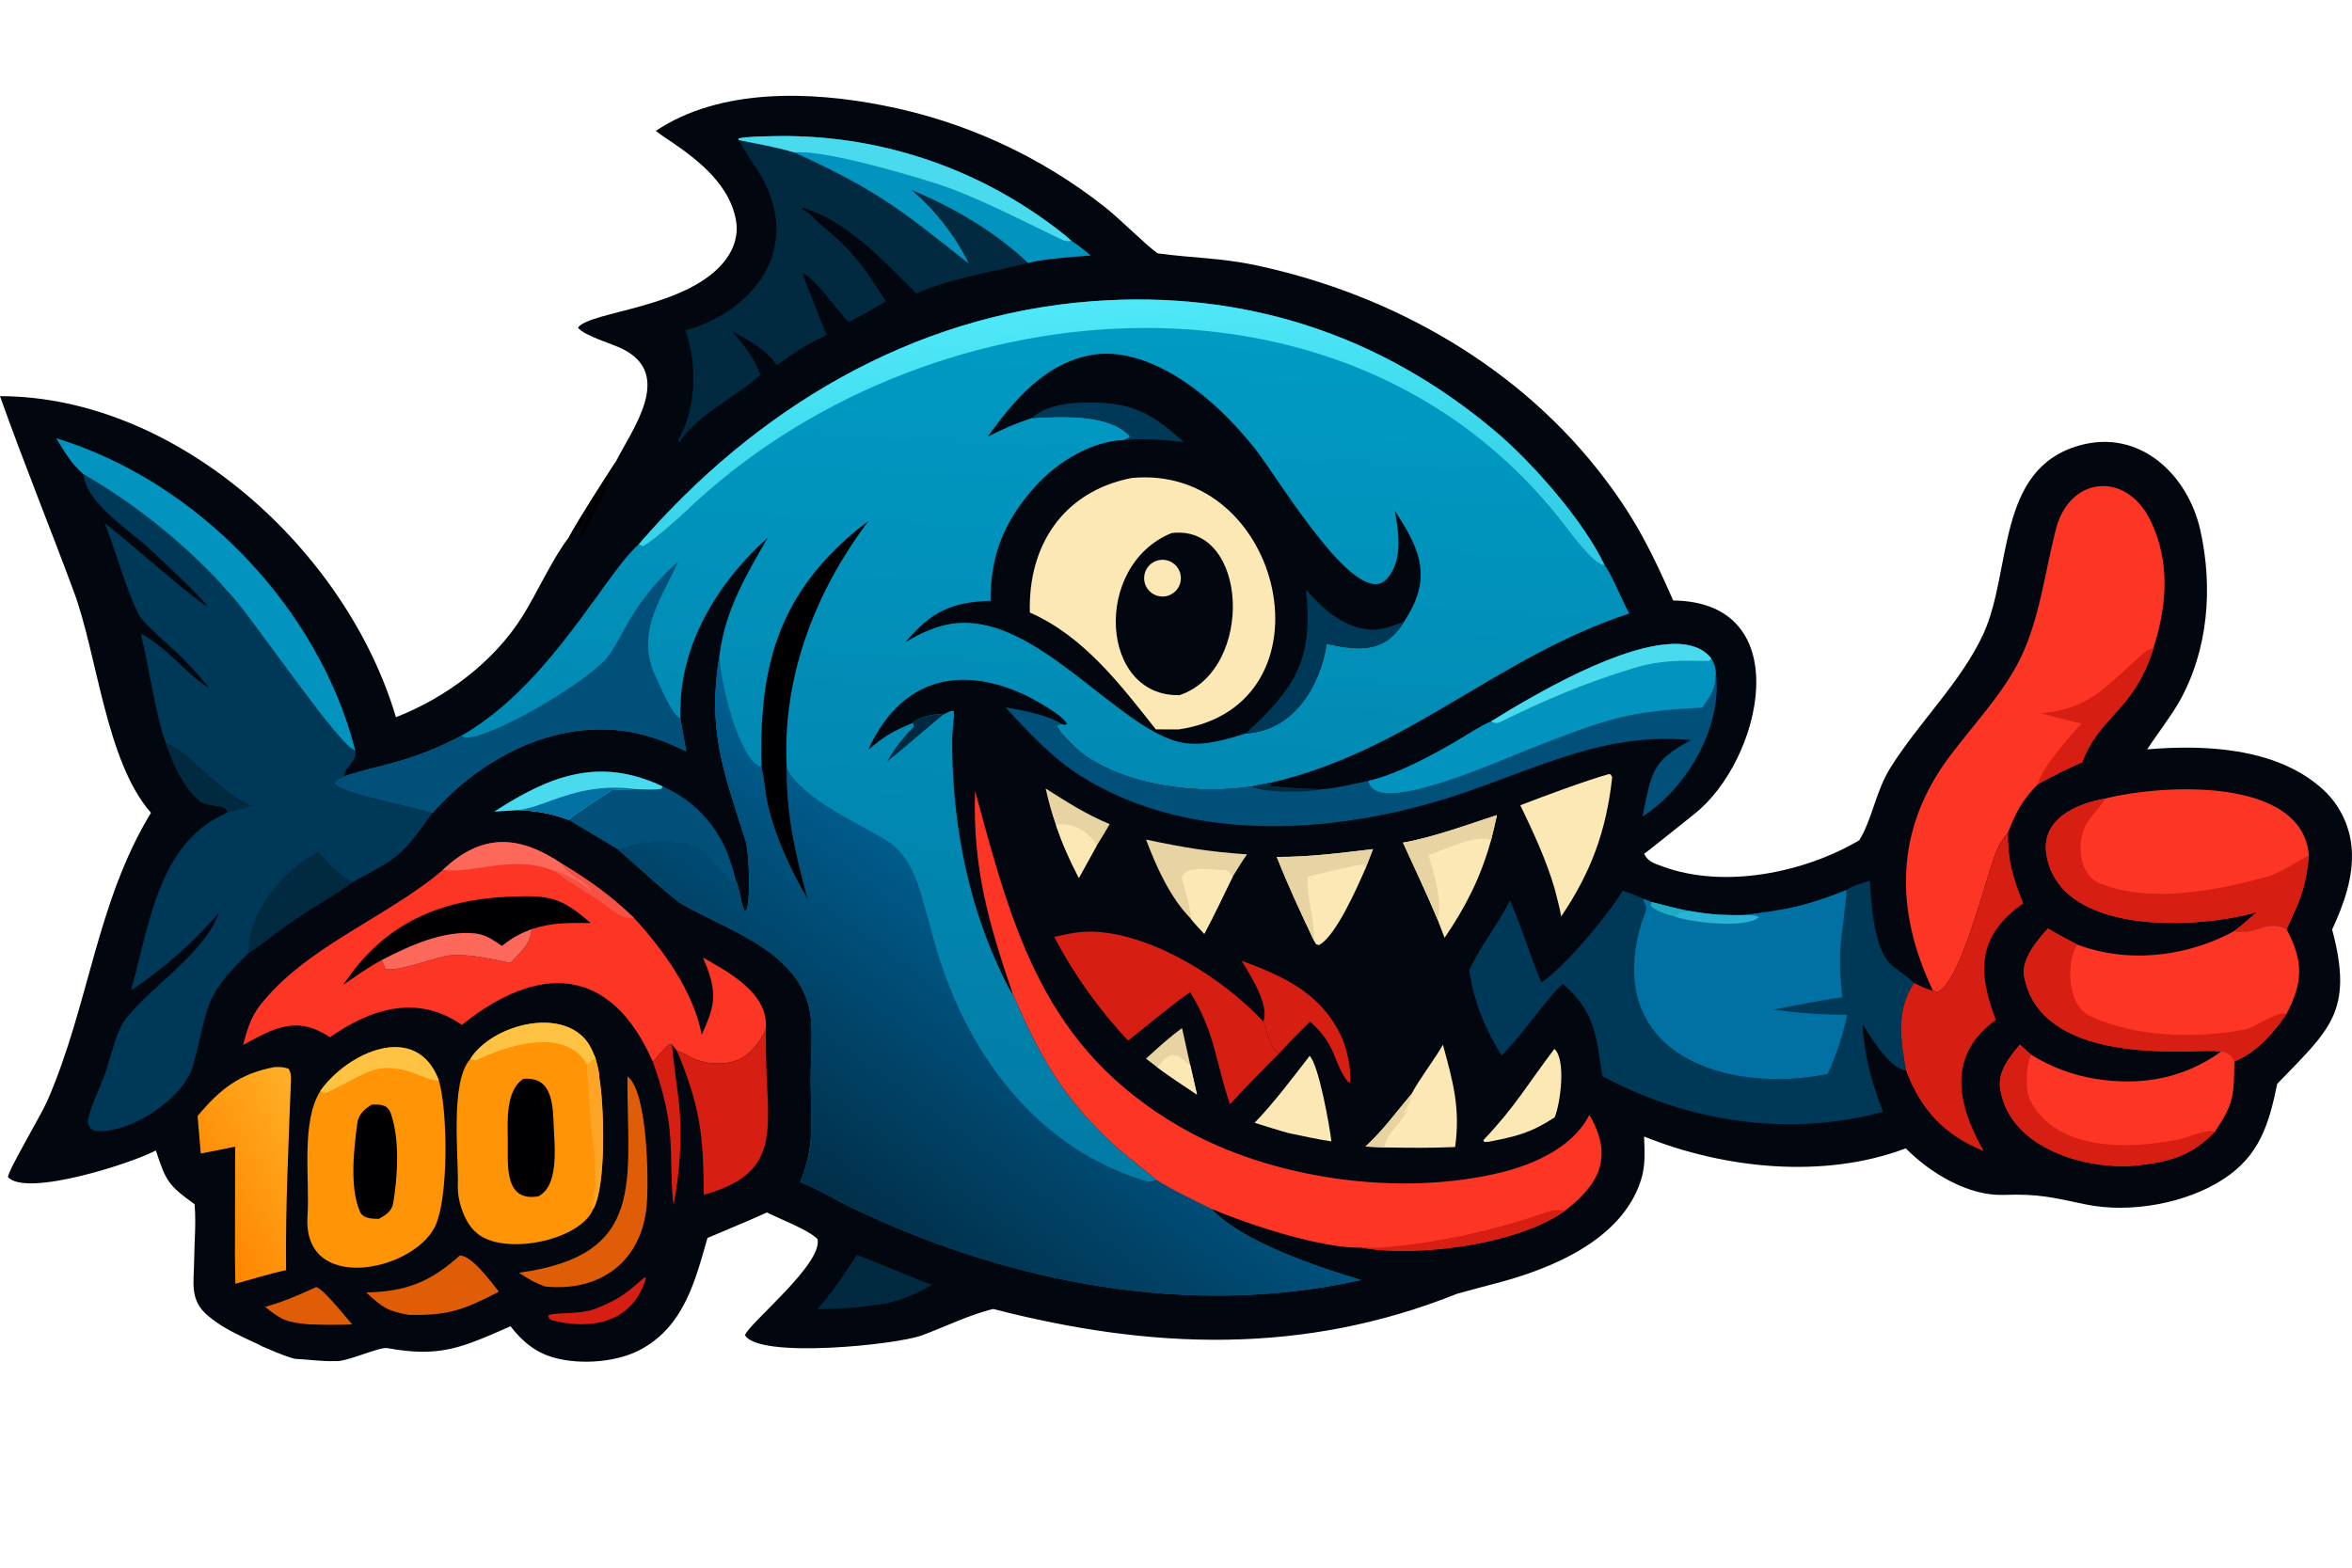 <svg version="1.2" xmlns="http://www.w3.org/2000/svg" viewBox="0 0 612 408" width="612" height="408">
	<defs>
		<linearGradient id="g1" x2="1" gradientUnits="userSpaceOnUse" gradientTransform="matrix(12.283,-219.873,284.275,15.88,264.313,304.443)">
			<stop offset="0" stop-color="#027ba5"/>
			<stop offset="1" stop-color="#009ac3"/>
		</linearGradient>
		<linearGradient id="g2" x2="1" gradientUnits="userSpaceOnUse" gradientTransform="matrix(53.028,-71.277,168.528,125.38,223.988,317.833)">
			<stop offset="0" stop-color="#012f49"/>
			<stop offset="1" stop-color="#005e90"/>
		</linearGradient>
		<linearGradient id="g3" x2="1" gradientUnits="userSpaceOnUse" gradientTransform="matrix(-6.315,-77.4,244.106,-19.916,292.974,156.256)">
			<stop offset="0" stop-color="#2fc9e3"/>
			<stop offset="1" stop-color="#4ee8f8"/>
		</linearGradient>
		<linearGradient id="g4" x2="1" gradientUnits="userSpaceOnUse" gradientTransform="matrix(32.128,-18.069,22.556,40.107,51.969,314.364)">
			<stop offset="0" stop-color="#ff8600"/>
			<stop offset="1" stop-color="#ffaf26"/>
		</linearGradient>
	</defs>
	<style>
		.s0 { fill: #01060f } 
		.s1 { fill: #000002 } 
		.s2 { fill: url(#g1) } 
		.s3 { fill: url(#g2) } 
		.s4 { fill: url(#g3) } 
		.s5 { fill: #01507a } 
		.s6 { fill: #01293f } 
		.s7 { fill: #003857 } 
		.s8 { fill: #fbe8b4 } 
		.s9 { fill: #0293be } 
		.s10 { fill: #0071a2 } 
		.s11 { fill: #29b3d7 } 
		.s12 { fill: #1facc2 } 
		.s13 { fill: #fd3524 } 
		.s14 { fill: #fc695b } 
		.s15 { fill: #f65243 } 
		.s16 { fill: #d71e12 } 
		.s17 { fill: #49daed } 
		.s18 { fill: #fe9406 } 
		.s19 { fill: #fec343 } 
		.s20 { fill: #ffa526 } 
		.s21 { fill: url(#g4) } 
		.s22 { fill: #df5d07 } 
		.s23 { fill: #e8d3a3 } 
	</style>
	<g id="Layer 1">
		<path class="s0" d="m75.64 353.34c-2.34-0.74-5.06-1.93-7.38-2.92-1.09-0.63-2.7-1.29-3.9-1.87-3.78-1.81-6.97-3.37-10.24-6.11-4.86-4.08-3.66-8.58-3.61-14.17 0.04-4.65 0.52-9.69 0.16-14.29l-0.04-0.58c-6.94-4.98-7.42-6-10.08-13.98-6.22 3.33-33.75 12.2-38.48 6.92 0-1.69 8.53-15.92 10.25-19.86 10.87-24.91 12.71-51.52 26.96-74.94-11.74-13.39-13.91-40.95-20.05-57.51-6.33-17.09-13.13-33.73-19.23-50.93 46.43 0.08 90.32 40.52 103.02 83.56 12.98-5.05 25.38-14.3 32.89-26.21 3.83-6.09 7.82-15.07 12.09-20.58 2.85-5.18 8.86-14.5 12.18-19.63 4.56-8.86 15.05-22.73 1.9-29.38-2.73-1.39-10.03-3.44-11.7-5.58 3.02-4.35 28.97-5 38.46-17.72 2.24-3 3.32-6.49 2.66-10.23-1.57-8.94-9.27-15.28-16.33-20.09-1.53-1.04-3.08-2.03-4.52-3.18 16.73-11.2 40.35-10.37 59.35-6.58 20.94 4.09 40.6 13.11 57.36 26.3 4.45 3.52 10.2 9.46 13.83 12.15 8.91 1.23 16.41 1.15 25.6 3.11 35.52 7.55 68.96 26.53 90.96 55.8 8.09 10.76 12.19 19.1 17.62 31.44 32.73 0.4 23.01 41.83 5.49 55.58-1.33 1.04-13.38 10.78-13.06 10.32 0.97 2.08 2.74 2.56 4.81 3.32 15.94 5.89 36.81 1.68 51.19-6.82l0.25-0.43c3.28-5.67 4.09-12.49 7.92-18.55 7.29-11.65 18.44-22.33 24.14-34.78 7.48-16.38 3.21-42.89 24.97-48.99 15.64-4.39 28.24 7.52 31.48 22.16 3.29 14.85 2.06 31.11-5.52 44.57-2.53 4.35-5.67 8.25-8.32 12.37 14.74-1.26 32.92-0.46 44.85 9.65 4.87 4.04 7.89 9.9 8.36 16.22 0.54 7.4-2.08 14.44-5.09 21.03 5.72 21.44-0.72 26.04-14.3 40.16-2.11 10.37-4.55 18.54-13.78 24.65-9.83 6.5-24.6 9.12-36.13 6.7-8.47-1.77-12.08-2.78-21.2-2.46-9.21 0.33-19.02-5.56-25.54-12.11-21.37 8.06-47.22 5.32-68.09-3.08 0.16 3.85 0.37 7.66-0.8 11.32-4.99 15.7-23.5 23.21-38.11 26.98-3.29 0.85-6.51 1.72-9.77 2.63-39.85 15.96-79.54 14.58-120.66 3.95-5.93 1.38-12.87 4.77-18.6 6.88-6.69 2.46-42.59 6.15-46.01-0.09 1.3-3.3 20.33-18.58 18.87-24.99-2.48-2.46-9.63-5.13-13.16-6.92-5.93 2.7-9.84 4.21-15.47 6.64-3.2 11.19-6.06 22.7-17.05 28.86-6.26 3.51-15.85 4.2-22.71 2.34-4.93-1.34-8.43-4.24-11.48-8.22-12.69 5.56-18.25 8.19-32.06 5.69-2.13-0.39-10.75 3.72-13.59 3.37-3.34 0.13-7.13-0.43-10.49-0.59"/>
		<path class="s1" d="m160.18 120.24c0.2 2.23-8.24 19.59-9.82 20.69l2.82-6.82-0.34-0.02c-1.52 2.08-2.49 4.82-4.84 5.78 2.85-5.18 8.86-14.5 12.18-19.63z"/>
		<path class="s2" d="m166.19 141.67c30.34-35.17 71.09-59.78 118.09-63.28 39.22-2.91 74.75 8.45 104.93 33.96 9.52 8.05 22.96 23.32 28.29 34.72 1.79 2.16 4.75 9.64 6.44 12.59-34.91 11.52-57.36 35.77-93.26 44.04l-4.96 0.97c-13.61 2.17-32.58 0-44.24-8.66-1.23-0.92-6.36-5.9-6.5-7.15l1.11-0.51c1.13 0.37 0.63 0.44 1.56 0.07-0.84-2.2-8.86-6.59-11.29-7.71-17.65-8.07-32.43-3.26-40.46 14.45 4.46-3.74 6.23-4.78 11.59-7.01 1.39-1.47 5.79-2.61 7.89-2.14 1.06-0.5 1.88-1.15 2.83-0.95 0.1 2.48-0.44 4.92-0.45 7.44-0.06 19.78 3.51 40.28 11.72 58.36 0.98 2.16 2.75 6.12 4.1 7.99 7.04 15.99 12.59 26.33 25.78 38.65 3.72 3.47 7.91 6.34 11.47 9.51 5.16 3.2 9.14 4.92 14.48 7.64 7.59 8.44 28.02 15.31 38.85 18.47-44.53 9.99-91.69 0.75-132.37-18.73-4.33-2.07-8.72-4.84-13.16-6.57l-0.44-0.17c3.8-9.07 2.92-15.9 2.75-25.32-0.11-5.46 0.52-11.16 0.12-16.61-1.28-17.39-20.64-23.12-33.42-30.29-2.59-1.46-13.5-11.51-16.71-14.26 5.39-2.53 13.82-2.85 19.62-1.17 3.6 1.03 8.35 9.02 10.6 9.73l0.38-0.42c0.79 1.41 1.09 5.32 2.17 7.71l0.6-0.2c1.02-3.27 0.65-15.06-0.31-18.07-5.85-18.41-10.05-29.02-6.72-48.5 1.36-11.23 6.92-20.71 12.52-30.32-12.1 10.71-21.67 25.77-22.66 42.23q-0.15 2.4-0.12 4.8c0.58 2.81 0.98 5.9 1.57 8.57-1.93-0.88-3.92-1.83-5.89-2.6-22.34-8.71-45.32 1.96-60.19 18.64-3.65-1.37-23.38-4.93-25.41-7.68 0.81-1.26 1.05-1.1 2.51-1.83 2.79-1.05 8.85-2.47 11.96-3.32 7.12-1.94 12.02-3.9 18.52-7.27 14.53-8.39 25-22.13 34.71-35.48 2.75-3.78 7.97-11.38 11.4-14.32z"/>
		<path class="s3" d="m191.53 229.31c0.79 1.41 1.09 5.32 2.17 7.71l0.6-0.2c1.02-3.27 0.65-15.06-0.31-18.07-5.85-18.41-10.05-29.02-6.72-48.5-0.22 6.16 5.1 28.03 10.87 29.36l0.07 0.3c0.74 3.22 0.94 6.9 1.69 10 2.04 8.45 5.98 16.72 10.29 24.19-3.08-11.16-5.66-22.29-5.46-34.01 4.85 8.34 18.24 13.82 26.22 18.86 7.53 4.75 8.75 14.69 11.23 22.54 7.22 29.28 25.25 56.16 55.05 65.6 1.52 0.49 2.12 0.67 3.6-0.08 5.16 3.2 9.14 4.92 14.48 7.64 7.59 8.44 28.02 15.31 38.85 18.47-44.53 9.99-91.69 0.75-132.37-18.73-4.33-2.07-8.72-4.84-13.16-6.57l-0.44-0.17c3.8-9.07 2.92-15.9 2.75-25.32-0.11-5.46 0.52-11.16 0.12-16.61-1.28-17.39-20.64-23.12-33.42-30.29-2.59-1.46-13.5-11.51-16.71-14.26 5.39-2.53 13.82-2.85 19.62-1.17 3.6 1.03 8.35 9.02 10.6 9.73z"/>
		<path class="s4" d="m166.19 141.67c30.34-35.17 71.09-59.78 118.09-63.28 39.22-2.91 74.75 8.45 104.93 33.96 9.52 8.05 22.96 23.32 28.29 34.72-2.78 0.13-9.6-9.46-11.76-12.18-56.44-70.99-166.32-60.4-227.46-1.67-1.96 1.89-8.71 7.81-10.95 8.91z"/>
		<path class="s5" d="m176.47 146.17c-4.64 10.2-11.34 18.69-5.64 30.43 1.11 2.3 4.08 9.52 6.18 10.36 0.58 2.81 0.98 5.9 1.57 8.57-1.93-0.88-3.92-1.83-5.89-2.6-22.34-8.71-45.32 1.96-60.19 18.64-3.65-1.37-23.38-4.93-25.41-7.68 0.81-1.26 1.05-1.1 2.51-1.83 2.79-1.05 8.85-2.47 11.96-3.32 7.12-1.94 12.02-3.9 18.52-7.27l0.96 0.53c7.4 0.03 31.63-14.57 36.83-20.72 1.65-1.96 4.29-7.05 5.71-9.53 3.4-5.87 7.76-11.14 12.89-15.58z"/>
		<path class="s1" d="m225.97 135.61c-14.01 18.57-22.58 40.97-21.24 64.48-0.2 11.72 2.38 22.85 5.46 34.01-4.31-7.47-8.25-15.74-10.29-24.19-0.75-3.1-0.95-6.78-1.69-10l-0.07-0.3c-0.52-21.17 2.36-38.94 17.69-55.09q4.68-4.9 10.14-8.91z"/>
		<path class="s6" d="m237.49 188.15c1.39-1.47 5.79-2.61 7.89-2.14-4.77 3.89-9.89 8.49-14.52 12.17 2.1-3.74 4.05-6.05 6.99-9.18z"/>
		<path class="s0" d="m257.04 113.62c6.77-9.5 15.18-19.38 27.42-21.31 9.2-1.45 18.91 3.35 26.13 8.7 5.96 4.42 11.2 9.81 15.83 15.59 5.39 6.72 23.02 36.54 32.01 35.39 1.43-0.18 2.53-1.28 3.3-2.43 3.19-4.76 2.18-11.37 1.19-16.66 6.72 10.18 9.93 17.61 2.41 28.9-4.94 8.29-11.82 7.54-20.13 5.77-1.71 11.1-8.67 22.63-21.02 23.3-5.16 1.6-10.37 3.24-15.86 2.51-14-1.87-32.58-25.8-50.91-30.44-8.45-2.14-14.54-0.1-21.78 4.16q0.85-1.02 1.76-2c6.22-6.69 11.58-8.42 20.36-8.74-0.06-12.06 3.67-21.02 11.88-30.04 5.57-6.11 14.47-11.56 22.94-11.8 0.5-0.23 1.06-0.57 1.54-0.84-5.14-6.11-18.38-5.36-25.63-4.88-4.91 1.69-6.73 2.47-11.44 4.82z"/>
		<path class="s7" d="m339.84 153.49c4.22 4.77 9.2 9.45 15.8 10.29 3.71 0.46 6.28-0.77 9.69-1.98-4.94 8.29-11.82 7.54-20.13 5.77-1.71 11.1-8.67 22.63-21.02 23.3 12.78-11.8 17.6-19.14 15.66-37.38z"/>
		<path class="s7" d="m268.48 108.8c4.46-4.03 11.94-4.22 17.69-3.99 9.69 0.37 15.03 4.02 21.83 10.23-4.66-0.54-10.77-1.01-15.43-0.52 0.5-0.23 1.06-0.57 1.54-0.84-5.14-6.11-18.38-5.36-25.63-4.88z"/>
		<path class="s8" d="m294.38 124.41c39.8-3.92 53.86 59.32 12.3 65.43l-5.93-0.02c-9.23-11.65-18.72-24.21-32.78-30.41-0.49-17.54 8.73-31.48 26.41-35z"/>
		<path class="s0" d="m304.83 138.74c20.06-2.5 21.73 35.57 2.1 42.17-20.74 0.54-22.73-33.75-2.1-42.17z"/>
		<path class="s8" d="m300.82 145.99c1.62-0.61 3.43-0.29 4.75 0.82 1.32 1.11 1.94 2.84 1.62 4.54-0.31 1.69-1.52 3.08-3.15 3.64-2.47 0.85-5.17-0.45-6.05-2.91-0.88-2.46 0.38-5.18 2.83-6.09z"/>
		<path class="s7" d="m14.64 114.07c36.61 11.15 68.3 44.05 77.78 81.18 0.67 3.26-2.87 4.12-2.82 6.81-1.46 0.73-1.7 0.57-2.51 1.83 2.03 2.75 21.76 6.31 25.41 7.68-8.01 11.17-8.46 11.47-20.62 17.92-3.58 2.69-9.67 6.16-13.66 8.81-4.75 3.15-8.99 6.64-13.5 9.71-12.33 11.7-10.38 14.56-14.46 29.27-2.42 8.72-16.74 18.03-25.47 17.01-1.11-0.14-1.48-1.02-1.93-1.82-0.21-2.16 2.53-8.11 3.48-10.55 2.14-4.47 3.43-12.96 6.33-16.7 6.53-8.45 20.59-17.09 24.32-27.71-6.67 7.78-14.39 14.6-22.94 20.26 4.83-16.85 7.05-38.59 25.09-46.29 0.02-2.37-5.01-1.25-7.2-3.04-4.02-3.29-7.2-10.14-8.74-14.97-2.58-6.48-4.52-20.49-6.57-28.58 8.17 4.62 11.25 10.14 17.85 14.2-2.77-3.28-5.09-5.97-8.12-8.92-2.13-2.07-9.1-7.94-10.25-10.21-3.61-7.13-5.74-16.11-8.88-23.8 8.05 6.15 19.25 16.67 26.56 21.62 0.21-0.95-13.97-14.17-15.76-15.74-5.12-4.48-15.66-11.43-16.37-18.69-3.19-2.73-4.81-5.74-7.02-9.28z"/>
		<path class="s9" d="m14.64 114.07c36.61 11.15 68.3 44.05 77.78 81.18-3.68-0.25-27.93-36.22-32.72-40.85-0.52-0.5-2.02-2.33-2.64-2.99-10.38-11.01-22.3-20.46-35.4-28.06-3.19-2.73-4.81-5.74-7.02-9.28z"/>
		<path class="s6" d="m64.72 248.01c-0.82-9.66 9.42-22.39 18.2-26.25 2.4 2.79 5.45 6.48 8.96 7.73-3.58 2.69-9.67 6.16-13.66 8.81-4.75 3.15-8.99 6.64-13.5 9.71z"/>
		<path class="s6" d="m43.2 193.47c5.34 1.19 13.22 12.46 22.42 16.27-2.11 0.58-4.36 1.24-6.48 1.74 0.02-2.37-5.01-1.25-7.2-3.04-4.02-3.29-7.2-10.14-8.74-14.97z"/>
		<path class="s7" d="m480.41 231.65c1.53-1.09 4.24-1.85 6.12-2.48 0.36 5.99 1.03 18.07 5.71 22.05 1.38 1.17 4.9 3.48 5.79 4.6-4.76 7.45-3.48 14.5-2.08 22.8-4.19-0.45-9.17-8.6-11.32-12.18 0.38 8.05 2.43 15.46 5.34 22.92-24.45 6.68-50.88 2.71-73.03-9.3-1.65-10.65-1.88-16.8-10.32-24-4.54 4.16-10.27 13.07-15.9 18.66-4.17-6.73-7.4-14.4-8.39-22.27 2.85-6.2 7.45-11.82 10.55-18.09 3.32 7.41 5.17 14.36 8.22 21.32 6.31-4.27 17.12-17.31 21.12-23.86 2.16 0.7 3.29 1.12 5.35 2.08l2.13 0.84c2.73 0.68 7.33 1.96 9.95 2.34 5.15 0.91 8.54 1.15 13.83 1.08 11.34-1.35 16.5-2.34 26.93-6.51z"/>
		<path class="s10" d="m480.41 231.65c0.27 1.12-1.36 12.18-1.49 14.59q-0.38 6.67 0.48 13.3c-5.94 0.79-12.13 2.15-18.06 3.23 7.07 0.92 12.19 1.31 19.32 1.32-1.39 6.08-2.56 9.65-5.07 15.39-25.14 5.27-58.52-4.34-48.59-38.93 0.19-0.66 1.85-4.23 1.27-4.85-0.22-0.1-0.6-1.42-0.7-1.8l2.13 0.84c2.73 0.68 7.33 1.96 9.95 2.34 5.15 0.91 8.54 1.15 13.83 1.08 11.34-1.35 16.5-2.34 26.93-6.51z"/>
		<path class="s11" d="m439.65 237.08c5.15 0.91 8.54 1.15 13.83 1.08 1.3 0.02 3.23-0.15 4.19 0.55-3.32 3.05-17.72 1.41-22.14-0.26 1.41-1.29 2.26-1.2 4.12-1.37z"/>
		<path class="s12" d="m429.7 234.74c2.73 0.68 7.33 1.96 9.95 2.34-1.86 0.17-2.71 0.08-4.12 1.37-1.89-0.41-4.61-1.33-6.01-2.7z"/>
		<path class="s13" d="m115.23 226.4c10.2-9.67 19.87-9.12 31.12-1.52 6.98 4.19 12.71 8.34 18.58 13.97 7.57 8.19 15.58 19.29 17.66 30.46 3.09-6.84 4.17-10.15 1.32-17.67q-0.48-1.23-1-2.44c6.64 3.79 17 9.25 16.37 18.27-0.28 2.17-3.42 5.86-5.14 7.17-3.63 2.75-9.41 2.64-13.45 0.95-1.65-0.69-2.68-1.6-4.52-2.08l-1.25-1.62-0.83-0.15c-1.55 1.6-2.8 2.9-4.21 4.62-11-25.14-29.7-25.66-49.71-9.63-11.61-8.04-23.65-4.26-34.31 3.22-8.55-5.66-14.27-2.58-22.61 2.02 0.95-3.6 1.92-7.06 4.22-10.07 11.83-15.44 33.3-23.12 47.76-35.5z"/>
		<path class="s14" d="m115.23 226.4c10.2-9.67 19.87-9.12 31.12-1.52 1.8 3.65 5.96 3.66 8 7.52-2.03-1.95-7.38-5.18-10.14-5.72-10.68-4.41-20.57 0.76-28.98-0.28z"/>
		<path class="s15" d="m146.35 224.88c6.98 4.19 12.71 8.34 18.58 13.97-3.41 0.71-6.67-3.04-9.62-4.85-3.72-2.27-7.55-4.81-11.1-7.32 2.76 0.54 8.11 3.77 10.14 5.72-2.04-3.86-6.2-3.87-8-7.52z"/>
		<path class="s1" d="m89.34 256.31c10.52-16.04 25.16-22.28 43.77-22.97 10.01-0.38 12.94 0.23 20.58 6.88-6.07 0-9.49-0.24-15.37 1.58-0.29 4.03-2.74 5.79-5.5 8.81-5.16-1.02-10.24-2.34-15.53-1.98-3.66 0.25-14.56 4.74-17.1 3.39l-0.85-2.17c-3.52 1.88-6.74 4.17-10 6.46z"/>
		<path class="s14" d="m130.64 246.18c2.51-2.07 4.68-3.22 7.68-4.38-0.29 4.03-2.74 5.79-5.5 8.81-5.16-1.02-10.24-2.34-15.53-1.98-3.66 0.25-14.56 4.74-17.1 3.39l-0.85-2.17c7.12-3.7 16.21-7.85 24.39-6.91 2.77 0.32 4.64 1.76 6.91 3.24z"/>
		<path class="s13" d="m502.95 257.81c-9.86-20.65-10.06-41.55 4.13-60.66 6.21-8.36 14.13-16.55 18.69-25.93 4.91-10.1 6.34-22.36 9.11-33.2 3.43-14.14 18.28-15.56 24.63-2.66 5.22 10.63 4.4 22.1 0.86 33.18-4.86 16.27-14.21 17.89-18.57 29.81-4.04 1.76-7.52 3.59-11.42 5.64-4.03 4.01-5.79 7.27-7.88 12.62-1.22 1.59-2.01 2.6-2.82 4.41-2.72 6.07-9.49 35.4-15.72 37.16z"/>
		<path class="s16" d="m531.07 185.66c12.17-1.26 15.99-6.04 24.63-13.81 1.53-1.38 2.72-2.7 4.67-3.31-4.86 16.27-14.21 17.89-18.57 29.81-4.04 1.76-7.52 3.59-11.42 5.64 0.55-3.88 8.37-12.49 11.17-15.66q-5.26-1.28-10.48-2.67z"/>
		<path class="s6" d="m192.18 36.43l0.02-0.42c2.85-0.54 8.18-0.56 11.33-0.6 23.67-0.08 46.82 7.05 66.34 20.45 2.6 1.76 6.61 4.67 8.93 6.83 1.8 1.12 3.38 2.47 5.02 3.8-4.18 0.32-12.56 0.85-16.3 1.96-9.26 2.29-20.47 4.07-29.07 7.92-8.43-8.25-17.78-18.8-29.54-22.28l-0.25 0.29c2.69 1.52 3.48 2.89 5.56 4.61 7.86 6.5 10.97 10.98 16.29 19.44-3.33 1.97-6.28 3.65-9.72 5.43-2.74-2.92-8.97-11.69-11.99-12.85-0.05 0.35 5.65 14.7 6.3 16.18-5.06 2.27-8.5 4.68-12.99 7.86-2.68-4-7.36-6.58-11.51-8.75 3.48 4.15 5.1 6.12 7.3 11.21-6.03 5.58-16.41 10.29-21.11 17.6l-0.41-0.49c4.74-7.84 5.1-19.51 2.17-28.05l-0.19-0.56c19.52-5.67 30.83-23.23 18.57-42-1.63-2.49-3.31-4.98-4.75-7.58z"/>
		<path class="s9" d="m192.18 36.43l0.02-0.42c2.85-0.54 8.18-0.56 11.33-0.6 23.67-0.08 46.82 7.05 66.34 20.45 2.6 1.76 6.61 4.67 8.93 6.83 1.8 1.12 3.38 2.47 5.02 3.8-4.18 0.32-12.56 0.85-16.3 1.96-8.66-8.23-19.43-14.49-30.4-19.03 5.86 4.83 11.71 12.25 14.93 19.16-18.14-14.45-24.17-19.19-45.3-28.9-4.99-1.47-9.5-2.22-14.57-3.25z"/>
		<path class="s17" d="m192.18 36.43l0.02-0.42c2.85-0.54 8.18-0.56 11.33-0.6 23.67-0.08 46.82 7.05 66.34 20.45 2.6 1.76 6.61 4.67 8.93 6.83-0.98 0.15-1.67 0.1-2.59-0.35-10.21-4.86-22.19-11.27-32.93-14.68-7.48-2.37-29.11-8.77-36.53-7.98-4.99-1.47-9.5-2.22-14.57-3.25z"/>
		<path class="s13" d="m253.72 205.81c9.93 36.76 17.98 67.11 53.62 87.62 23.5 13.52 57.18 18.2 83.62 11.61 8.23-2.05 17.74-6.34 22.1-13.96q0.26-0.46 0.51-0.92c6.16 10.6 2.98 17.74-6.33 24.92-12.14 8.77-38.43 12.22-52.92 9.63-10.42 0.27-29.41-6-39.01-10.06-5.34-2.72-9.32-4.44-14.48-7.64-3.56-3.17-7.75-6.04-11.47-9.51-13.19-12.32-18.74-22.66-25.78-38.65-6.3-18.49-10.56-33.02-9.86-53.04z"/>
		<path class="s16" d="m354.32 324.71c1.57-0.15 3.11 0.12 4.63 0.01 13.9-1.08 28.77-4.19 41.95-8.74 2.75-0.95 3.53-1.28 6.34-0.9-12.14 8.77-38.43 12.22-52.92 9.63z"/>
		<path class="s5" d="m388.01 187.74c9.79-6.08 47.36-29.12 57.27-16.37 0.76 1.47 0.97 1.77 1.15 3.4 2.04 14.04-7.42 30.34-19.05 37.75 2.35-11.19 2.16-14.39 12.65-19.91-21.78-2.11-38.86 6.8-59.13 13.72-31.19 10.66-70.66 13.97-99.75-4.42-7.39-4.67-13.63-11.41-19.51-17.82 3.89 0.64 11.2 2.05 14.45 4.26l-1.11 0.51c0.14 1.25 5.27 6.23 6.5 7.15 11.66 8.66 30.63 10.83 44.24 8.66l4.96-0.97-0.09 0.92c4.1 0.45 9.07 0.68 13.2 0.8 3.42-0.18 8.82-1.47 12.27-2.2 7.23-1.56 16.89-6.8 23.26-10.56 2.4-1.43 6.25-3.92 8.69-4.92z"/>
		<path class="s9" d="m388.01 187.74c9.79-6.08 47.36-29.12 57.27-16.37 0.76 1.47 0.97 1.77 1.15 3.4-0.16 4.83-0.72 5.28-3.47 9.39-8.06 0.43-15.88 0.93-23.69 3.14-7.18 2.04-14.35 4.93-21.32 7.63-7.21 2.79-34.99 15.37-40.73 10.31-0.7-0.63-1-1.11-1.16-2.02 7.23-1.56 16.89-6.8 23.26-10.56 2.4-1.43 6.25-3.92 8.69-4.92z"/>
		<path class="s17" d="m388.01 187.74c9.79-6.08 47.36-29.12 57.27-16.37l-0.58 0.64c-7.38-0.1-12.43-0.29-19.66 1.89-12.05 3.62-23.38 8.41-34.64 13.99-1.06 0.52-1.46 0.28-2.39-0.15z"/>
		<path class="s6" d="m325.72 204.67l4.96-0.97-0.09 0.92c4.1 0.45 9.07 0.68 13.2 0.8-3.39 0.91-15.04 0.96-18.07-0.75z"/>
		<path class="s13" d="m547.73 207.84c14.44-3.69 51.36-5.94 53.06 14.81-0.85 8.52-2.23 11.43-5.83 19.15-5.38-2.68-7.75 1.77-13.62 0.52 1.5-1.02 4.41-3.66 5.9-4.94-15.42 4.41-50.68 6.25-54.67-14.47-1.85-9.62 7.53-13.69 15.16-15.07z"/>
		<path class="s16" d="m587.24 237.38c-15.42 4.41-50.68 6.25-54.67-14.47-1.85-9.62 7.53-13.69 15.16-15.07-1.78 3.37-4.64 4.86-5.8 8.86-1.32 4.55-0.5 11.25 4.61 13.27 13.14 5.18 30.13 1.79 43.37-1.78 3.45-0.99 7.79-4.03 10.88-5.54-0.85 8.52-2.23 11.43-5.83 19.15-5.38-2.68-7.75 1.77-13.62 0.52 1.5-1.02 4.41-3.66 5.9-4.94z"/>
		<path class="s18" d="m122.32 275.68c5-8.09 20.61-12.97 28.53-6.56 2.27 1.84 2.98 3.65 4.11 6.29 0.37 1.49 1.03 3.66 0.99 5.12 1.23 6.96 1.88 28.27-1.62 34.19-3.5 8.31-23.68 12.24-30.4 6.06-3-2.44-4.92-8.21-4.8-12.06 0.25-7.77-2.1-27.05 3.19-33.04z"/>
		<path class="s19" d="m122.32 275.68c5-8.09 20.61-12.97 28.53-6.56 2.27 1.84 2.98 3.65 4.11 6.29-0.5 0.38-1.77 1.38-2.25 1.66-5.64-10.05-21.12-4.89-28.89-1.08 0 0-1.36-0.28-1.5-0.31z"/>
		<path class="s20" d="m154.96 275.41c0.37 1.49 1.03 3.66 0.99 5.12 1.23 6.96 1.88 28.27-1.62 34.19l-0.36-1.01c1.41-4.86 0.8-9.73 0.58-14.82-0.77-3.67-1.72-17.71-1.84-21.82 0.48-0.28 1.75-1.28 2.25-1.66z"/>
		<path class="s1" d="m136.2 280.78c7.78-0.68 7.65 7.1 7.92 13.05 0.24 5.18 1.21 14.83-4.03 17.52-9.08 1.55-7.88-8.43-7.96-14.55-0.06-5.06-0.59-13.03 4.07-16.02z"/>
		<path class="s13" d="m581.34 242.32c5.87 1.25 8.24-3.2 13.62-0.52 4.38 8.3 4.4 13.65 0 22.06-3.16 4.79-8.07 10.29-13.57 12.35-0.79-1.68-1.58-2.23-3.37-2.58-2.49-0.24-5.93-0.07-9.06-0.01-14.89 0.3-38.85-1.25-42.27-19.54-0.8-4.27 3.26-9.27 6.22-12.43 2.5 1.54 4.98 2.81 7.58 4.17q1.49 0.55 3.01 1.01c12.38 3.71 26.54 1.68 37.84-4.51z"/>
		<path class="s16" d="m532.91 241.65c2.5 1.54 4.98 2.81 7.58 4.17-2.93 4.71-2.62 15.9 3.38 18.64 11.96 5.46 26.98 5.87 39.79 3.59 3.34-0.6 8.59-4.98 11.3-4.19-3.16 4.79-8.07 10.29-13.57 12.35-0.79-1.68-1.58-2.23-3.37-2.58-2.49-0.24-5.93-0.07-9.06-0.01-14.89 0.3-38.85-1.25-42.27-19.54-0.8-4.27 3.26-9.27 6.22-12.43z"/>
		<path class="s18" d="m83.39 283.87c7.06-9.93 24.91-18.28 30.79-2.72 2.3 7.54 2.69 31.06-1.14 38.35-6.03 11.5-34.31 17.25-33.03-2.97 0.65-9.34-1.79-24.59 3.38-32.66z"/>
		<path class="s19" d="m83.39 283.87c7.06-9.93 24.91-18.28 30.79-2.72-3.02 0.51-7.99-3.99-15.13-3.07-4.91 0.64-12.97 6.6-14.9 6.36z"/>
		<path class="s1" d="m96.77 287.47c1.94-0.04 4.03-0.12 4.87 2.18 2.44 6.7 1.85 16.55 0.67 23.49-0.35 2.11-2.11 3.21-3.72 4.07-1.64-0.02-4.09 0.01-4.91-1.85-2.76-6.31-1.6-16.17-0.74-22.87 0.33-2.59 1.95-3.87 3.83-5.02z"/>
		<path class="s13" d="m525.59 271.9l2.9 2.58c5.14 3.21 10.88 5.36 16.87 6.31 11.85 1.87 22.85-0.09 32.66-7.16 1.79 0.35 2.58 0.9 3.37 2.58-0.13 8.8-0.02 10.85-5.04 18.28-5.75 5.91-10.77 7.68-19.48 8.73-13.48 1.62-33.98-4.11-36.41-19.89-0.68-4.38 2.38-8.21 5.13-11.43z"/>
		<path class="s16" d="m525.59 271.9l2.9 2.58c-1.26 2.57-1.6 8.95-0.36 11.57 6.5 13.62 25.92 13.11 38.57 10.54 3.11-0.63 6.81-2.73 9.65-2.1-5.75 5.91-10.77 7.68-19.48 8.73-13.48 1.62-33.98-4.11-36.41-19.89-0.68-4.38 2.38-8.21 5.13-11.43z"/>
		<path class="s16" d="m274.3 243.84c3.71-0.85 7-1.57 10.88-1.34 15.4 0.92 33.31 12.37 43.55 23.36 1.28 3.25 1.41 6.24 3.98 8.37q-6.46 6.44-12.65 13.15c-3.85-11.05-3.75-18.44-10.39-29.18-4.88 3.43-11.36 8.83-16.12 12.64-7.6-8.09-14.08-17.17-19.25-27z"/>
		<path class="s16" d="m502.95 257.81l1.01 0.37c6.23-1.76 13-31.09 15.72-37.16 0.81-1.81 1.6-2.82 2.82-4.41-0.01 7.52 1.14 11.49 3.97 18.49-12.04 8.51-11.93 17.75-7.14 30.34-12.88 9.26-10 22.2-3.14 34.15-10.24-4.13-16.37-10.73-20.24-20.97-1.4-8.3-2.68-15.35 2.08-22.8 1.09 0.51 3.92 1.94 4.92 1.99z"/>
		<path class="s21" d="m71.38 277.72c1.67-0.03 2.05-0.08 3.64 0.39 0.77 1.01 0.72 2.06 0.67 3.36-0.6 16.43-1.44 32.64-1.25 49.1-3.87 0.79-9.28 2.46-13.2 3.54l-0.11-6.85 0.06-28.83c-2.92 0.64-6.02 1.19-8.96 1.77l-0.82-9.76c5.81-6.98 10.99-11.03 19.97-12.72z"/>
		<path class="s5" d="m128.63 211.22c14.41-9.35 27.35-14.38 43.85-6.52 7.65 3.33 13.68 9.56 16.78 17.31 1 2.53 1.59 4.68 2.27 7.3l-0.38 0.42c-2.25-0.71-7-8.7-10.6-9.73-5.8-1.68-14.23-1.36-19.62 1.17-4.34-2.71-8.75-5.16-13.03-7.82-4.5-1.71-8.34-2.31-13.11-2.52z"/>
		<path class="s17" d="m128.63 211.22c14.41-9.35 27.35-14.38 43.85-6.52l-0.43 0.61c-2.27 0.3-4.29 0.15-6.57 0.07q-3.15 0.15-6.29 0.24c-2.01 1.34-9.83 6.36-11.29 7.73-4.5-1.71-8.34-2.31-13.11-2.52z"/>
		<path class="s10" d="m134.79 210.83c2.86-0.33 5.61-1.37 8.33-2.37 7.85-2.89 13.97-4.14 22.36-3.08q-3.15 0.15-6.29 0.24c-2.01 1.34-9.83 6.36-11.29 7.73-4.5-1.71-8.34-2.31-13.11-2.52z"/>
		<path class="s16" d="m176.17 273.51c1.84 0.48 2.87 1.39 4.52 2.08 4.04 1.69 9.82 1.8 13.45-0.95 1.72-1.31 4.86-5 5.14-7.17q-0.04 6.7 0.25 13.4c0.75 15.66 1.73 25.04-16.41 30.08-0.09-15.98-0.97-22.91-6.95-37.44z"/>
		<path class="s8" d="m418.66 201.46l0.45 0.09 0.39 0.72c-1.52 13.89-5.45 24.67-13.27 36.25-0.36-2.19-1.15-5-1.7-7.21-2.12-7.32-5.63-14.92-8.94-21.74 5.59-2.17 17.56-6.61 23.07-8.11z"/>
		<path class="s22" d="m163.26 280.13c5.26 3.78 5.59 27.17 5.01 33.62-1.3 14.62-12.16 22.56-26.46 21.07-3.06-1.17-4-1.78-6.78-3.58 33.44-4.57 28.1-23.76 28.23-51.11z"/>
		<path class="s8" d="m365.06 219.3c7.47-1.27 17.09-4.75 24.45-7.17q-0.72 3.34-1.56 6.64c-2.68 9.61-6.51 17.13-12.06 25.3l-1.87-4.86c-2.64-6.37-6.09-13.54-8.96-19.91z"/>
		<path class="s23" d="m365.06 219.3c7.47-1.27 17.09-4.75 24.45-7.17q-0.72 3.34-1.56 6.64c-2.47-2.13-12.85 2.6-16.23 3.79 1.27 4.61 3.82 12.11 2.3 16.65-2.64-6.37-6.09-13.54-8.96-19.91z"/>
		<path class="s8" d="m332.22 223.02c8.44 0.05 16.68-1.05 25.05-2.03l-2.04 5.2c-2 4.56-7.65 17.52-12.02 19.76-1.05-0.27-0.58 0.01-1.29-1.1-3.6-7.63-6.6-14.01-9.7-21.83z"/>
		<path class="s23" d="m332.22 223.02c8.44 0.05 16.68-1.05 25.05-2.03l-2.04 5.2-0.28-1.29c-0.43-0.11-13.92 2.92-14.68 3.33-0.59 3.89 1.89 11.21 1.65 16.62-3.6-7.63-6.6-14.01-9.7-21.83z"/>
		<path class="s8" d="m375.45 271.89c2.63 9.63 4.58 16.49 3.18 26.63-6.36 0.29-12.02 0.21-18.37 0.11l-4.96-0.23c4.82-4.46 7.76-8.71 11.97-13.67 2.08-3.99 5.81-8.65 8.18-12.84z"/>
		<path class="s23" d="m355.3 298.4c4.82-4.46 7.76-8.71 11.97-13.67 0.03 1.88-1.31 3.76-2.27 5.44l1.57-1.79c-1.79 3.78-6.21 7.19-6.31 10.25z"/>
		<path class="s23" d="m298.21 218.51c10.14 2.12 15.97 3.1 26.28 3.85-1.19 1.59-2.68 4.11-3.77 5.85-2.37 4.8-4.86 10.14-7.36 14.82-0.73-0.8-2.96-3.16-3.47-3.91-5.35-5.36-9.07-13.62-11.68-20.61z"/>
		<path class="s8" d="m309.89 239.12c0.17-1.98-1.77-8.27-2.37-10.6 0.96-3.71 8.11-1.99 11.11-2.1 0.92-0.04 1.63 1.12 2.09 1.79-2.37 4.8-4.86 10.14-7.36 14.82-0.73-0.8-2.96-3.16-3.47-3.91z"/>
		<path class="s16" d="m323.05 250.04c10.73 3.95 20.4 8.22 25.8 19.34 1.57 3.23 2.81 8.73 2.45 12.3l-0.56-0.08c-4.14-5.6-2.72-9.28-9.83-15.72q-4.2 4.08-8.2 8.35c-2.57-2.13-2.7-5.12-3.98-8.37 1.65-4.23-3.37-12.08-5.68-15.82z"/>
		<path class="s22" d="m119.65 326.74c3.17 0 8.31 7.12 10.16 9.43-9 4.64-12.97 6.24-23.41 6.04-5.5-0.94-7.02-2.02-11.11-5.84 10.53-0.24 16.72-2.77 24.36-9.63z"/>
		<path class="s8" d="m340.77 274.8c2.4 2.39 5.2 18.27 5.67 22.25-3.41-0.47-7.71-1.46-11.16-2.16-2.9-0.8-5.95-1.79-8.84-2.68 4.66-4.71 10.2-12.06 14.33-17.41z"/>
		<path class="s6" d="m222.92 326.67c1.16 0.15 16.67 6.74 19.59 7.71-4.64 2.68-6.7 3.39-11.71 4.8-6.68 1.1-11.37 1.44-18.14 1.56 3.88-4.31 7.1-9.24 10.26-14.07z"/>
		<path class="s8" d="m404.45 272.98c3.06 2.65 1.65 14.01 0.08 17.82-6.33 4.13-10.03 4.95-17.22 6.37l-1.05 0.03-0.32-0.43c8.35-8.78 11.41-14.41 18.51-23.79z"/>
		<path class="s23" d="m272.08 205.21c5.69 3.6 10.45 6.69 16.66 9.27-1.13 1.96-2.19 3.78-3.42 5.68l-4.6 8.32c-2.48-4.83-4.18-8.62-5.95-13.71-1.23-3.58-1.84-5.88-2.69-9.56z"/>
		<path class="s8" d="m274.77 214.77c3.54-1.22 9.26 1.93 10.55 5.39l-4.6 8.32c-2.48-4.83-4.18-8.62-5.95-13.71z"/>
		<path class="s22" d="m82.27 334.97c1.7 0.26 7.7 7.81 9.37 9.73-4.09 0.13-7.27 0.13-11.37-0.04-5.59-0.54-6.95-1-11.29-4.55 4.63-1.24 8.95-3.16 13.29-5.14z"/>
		<path class="s16" d="m169.88 276.36c1.41-1.72 2.66-3.02 4.21-4.62l0.83 0.15c-0.25 0.54 1.78 14.58 1.93 16.89 0.56 8.33 0.02 16.69-1.6 24.88-0.71-5.66-0.47-11.55-0.82-17.26-0.44-7.1-2.19-13.39-4.55-20.04z"/>
		<path class="s23" d="m298.2 275.52c3.27-3 5.8-5.35 9.37-7.95l2.17 9.75 1.72 7.55c-3.16-2.14-7.33-4.81-10.29-7.07z"/>
		<path class="s8" d="m301.17 277.8c3.53-4.53 4.56-3.97 8.57-0.48l1.72 7.55c-3.16-2.14-7.33-4.81-10.29-7.07z"/>
		<path class="s16" d="m167.96 332.25c0.01 0.39 0.05 0.77-0.09 1.15-3.75 10.9-13.91 12.8-24.29 10.22-0.9-0.67-0.61-0.25-0.97-1.23 1.5-1.01 8.16-0.11 12.44-1.83 6.39-2.57 7.81-3.95 12.91-8.31z"/>
	</g>
</svg>